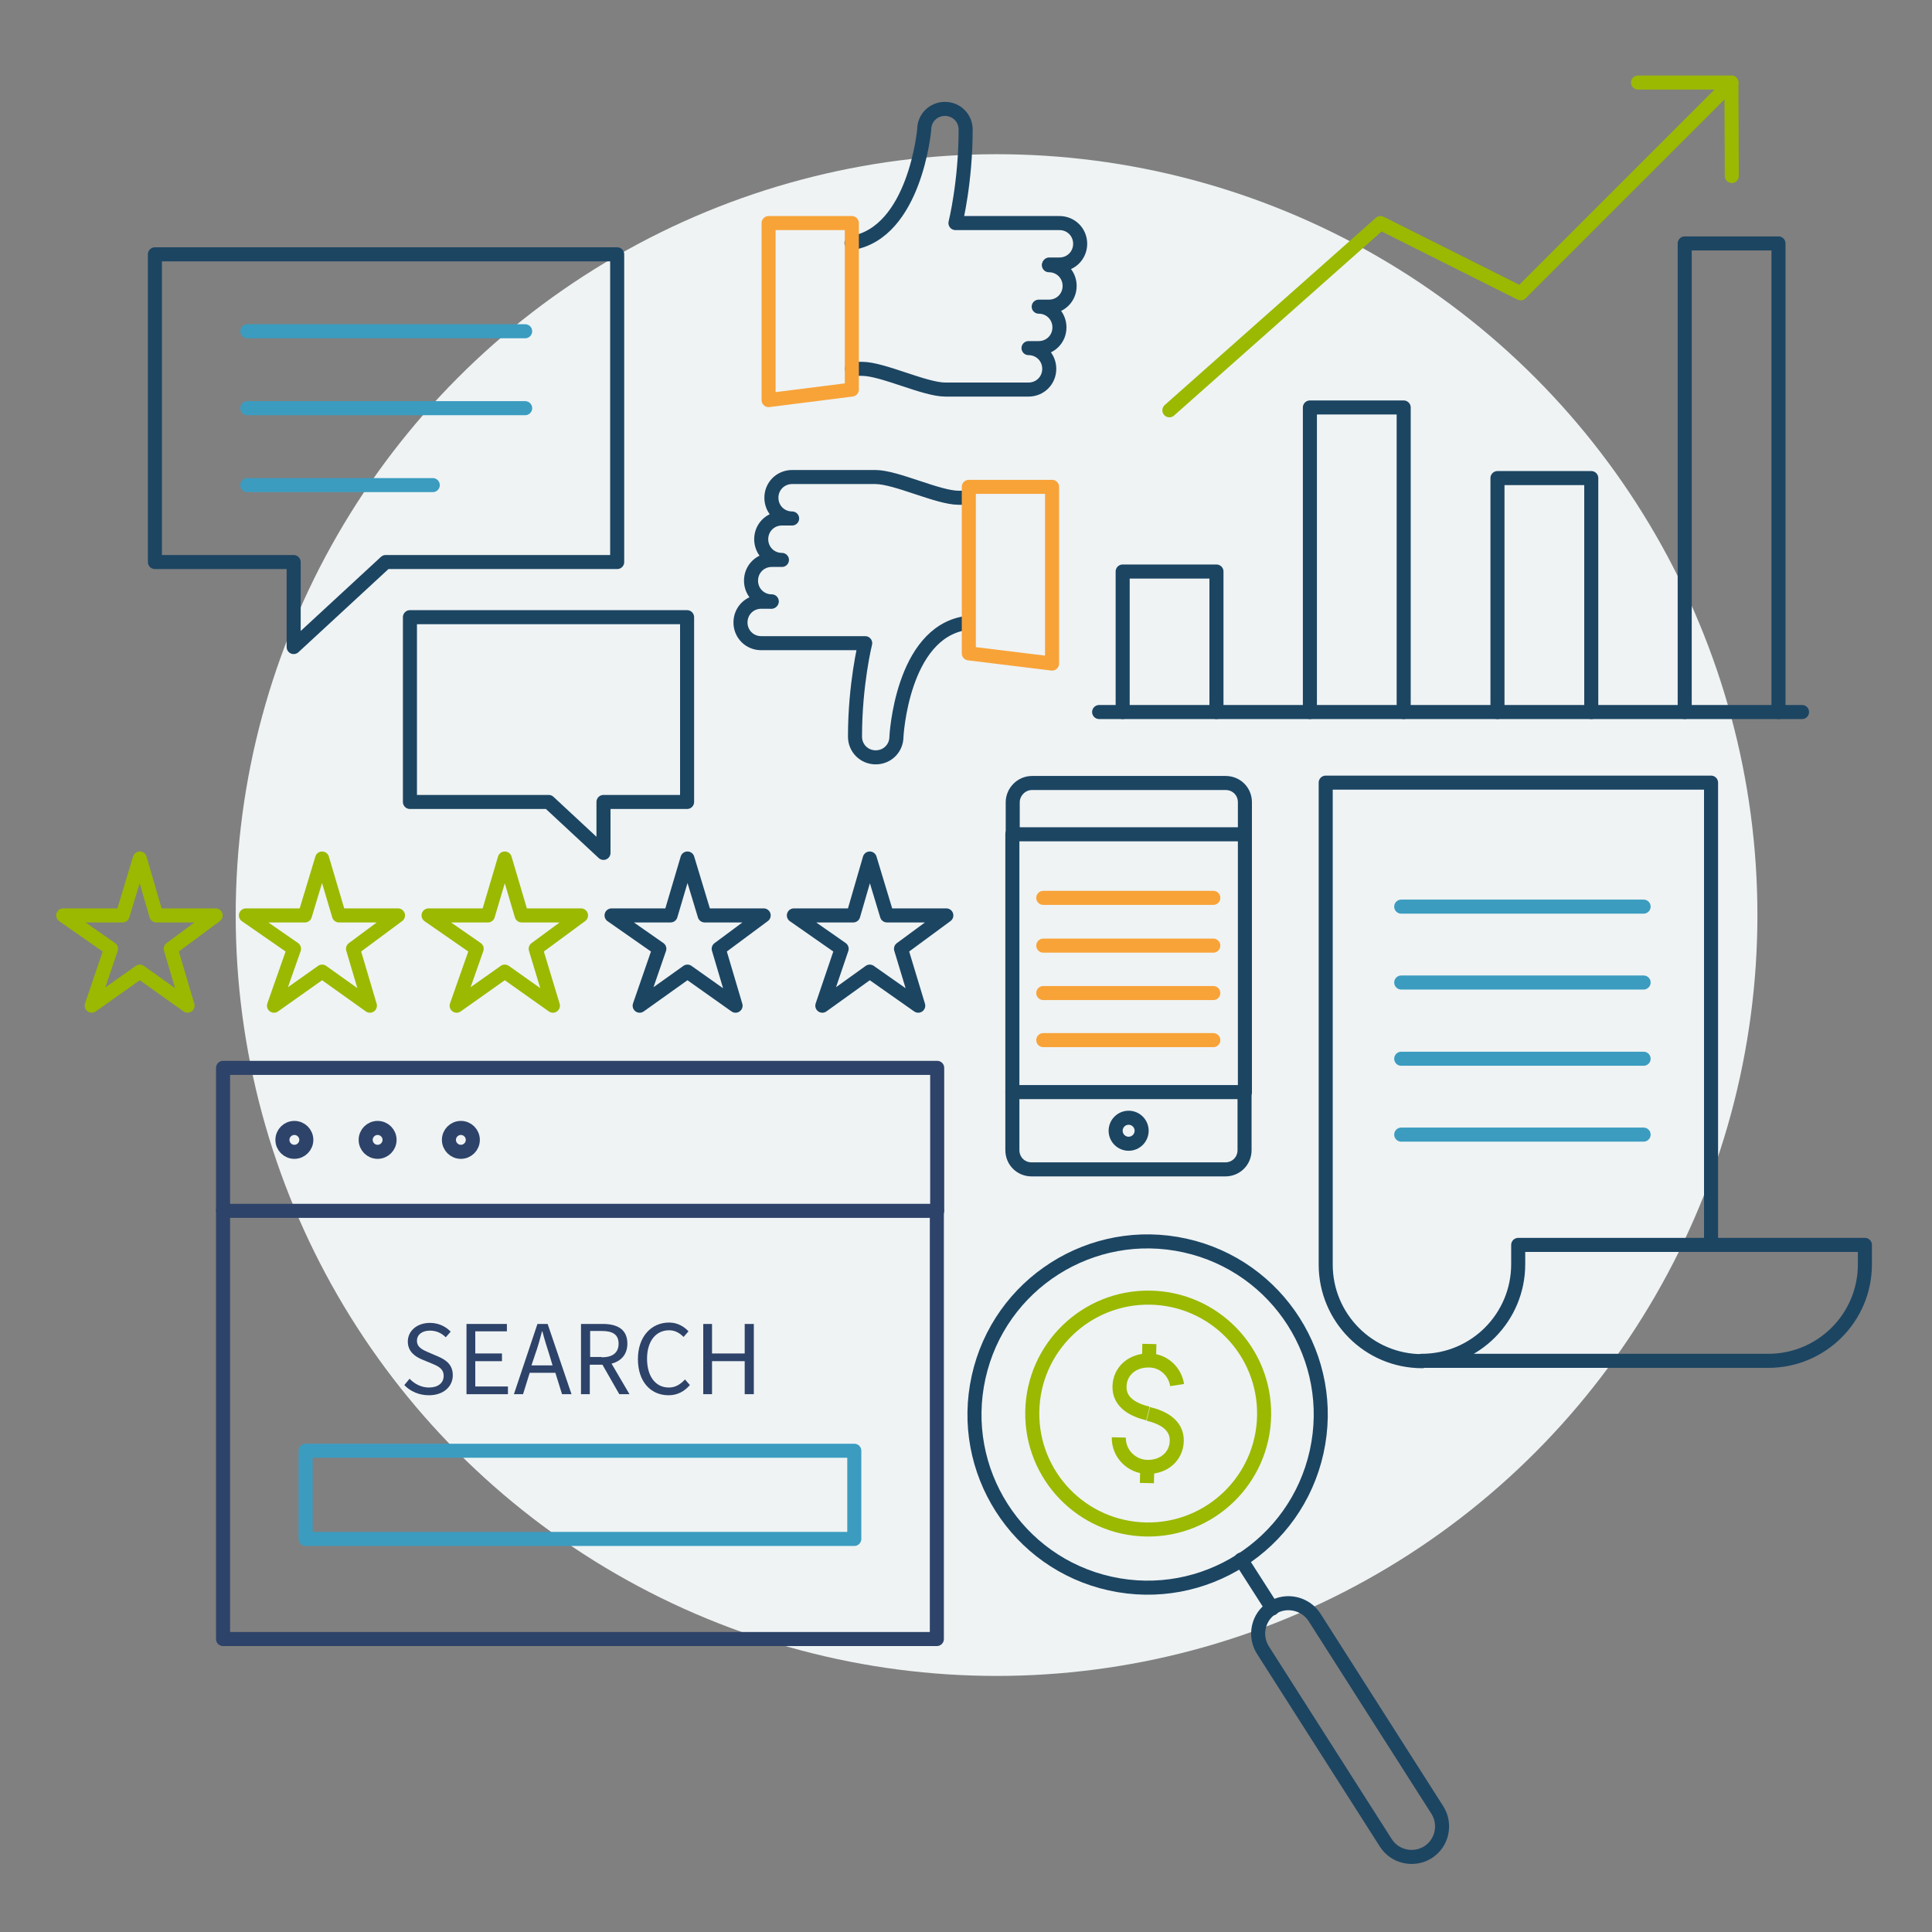 <?xml version="1.0" encoding="utf-8"?>
<!-- Generator: Adobe Illustrator 21.1.0, SVG Export Plug-In . SVG Version: 6.00 Build 0)  -->
<!DOCTYPE svg PUBLIC "-//W3C//DTD SVG 1.1//EN" "http://www.w3.org/Graphics/SVG/1.1/DTD/svg11.dtd">
<svg version="1.1" id="Layer_1" xmlns="http://www.w3.org/2000/svg" xmlns:xlink="http://www.w3.org/1999/xlink" x="0px" y="0px"
	 viewBox="0 0 550 550" style="enable-background:new 0 0 550 550;" xml:space="preserve">
<rect x="0" y="0" width="550" height="550" fill="#808080" stroke="none"/>
<style type="text/css">
	.st0{fill:#EFF3F4;}
	.st1{fill:none;stroke:#1C4562;stroke-width:4;stroke-linecap:round;stroke-linejoin:round;stroke-miterlimit:10;}
	.st2{fill:none;stroke:#F8A338;stroke-width:4;stroke-linecap:round;stroke-linejoin:round;stroke-miterlimit:10;}
	.st3{fill:none;stroke:#9AB900;stroke-width:4;stroke-linecap:round;stroke-linejoin:round;stroke-miterlimit:10;}
	.st4{fill:none;stroke:#9AB900;stroke-width:4;stroke-linejoin:round;stroke-miterlimit:10;}
	.st5{fill:none;stroke:#3B9CC0;stroke-width:4;stroke-linecap:round;stroke-linejoin:round;stroke-miterlimit:10;}
	.st6{fill:none;stroke:#F8A338;stroke-width:4;stroke-linecap:round;stroke-miterlimit:10;}
	.st7{fill:none;stroke:#2E4369;stroke-width:4;stroke-linecap:round;stroke-linejoin:round;stroke-miterlimit:10;}
	.st8{fill:#2E4369;}
</style>
<circle class="st0" cx="283.7" cy="260.5" r="216.6"/>
<g>
	<path class="st1" d="M274.7,141.7h-1.8c-5.9,0-17.8-5.9-23.7-5.9s-23.7,0-23.7,0c-3.3,0-5.9,2.6-5.9,5.9c0,3.3,2.6,5.9,5.9,5.9
		h-2.9c-3.3,0-5.9,2.6-5.9,5.9s2.6,5.9,5.9,5.9h-2.9c-3.3,0-5.9,2.6-5.9,5.9c0,3.3,2.6,5.9,5.9,5.9"/>
	<path class="st1" d="M219.6,171.3h-2.9c-3.3,0-5.9,2.6-5.9,5.9s2.6,5.9,5.9,5.9h29.6c0,0-2.9,11.6-2.9,26.6c0,3.3,2.6,5.9,5.9,5.9
		s5.9-2.6,5.9-5.9c0,0,1.5-29.4,19.6-32.3"/>
	<polygon class="st2" points="299.5,188.9 275.8,186 275.8,138.6 299.5,138.6 	"/>
</g>
<g>
	<path class="st1" d="M242.5,105h2.9c5.9,0,17.8,5.9,23.7,5.9c5.9,0,23.7,0,23.7,0c3.3,0,5.9-2.6,5.9-5.9s-2.6-5.9-5.9-5.9h2.9
		c3.3,0,5.9-2.6,5.9-5.9c0-3.3-2.6-5.9-5.9-5.9h2.9c3.3,0,5.9-2.6,5.9-5.9c0-3.3-2.6-5.9-5.9-5.9"/>
	<path class="st1" d="M298.7,75.3h2.9c3.3,0,5.9-2.6,5.9-5.9s-2.6-5.9-5.9-5.9h-29.6c0,0,2.9-11.6,2.9-26.6c0-3.3-2.6-5.9-5.9-5.9
		s-5.9,2.6-5.9,5.9c0,0-2.6,29.4-20.7,32.3"/>
	<polygon class="st2" points="218.8,113.9 242.5,110.9 242.5,63.5 218.8,63.5 	"/>
</g>
<g>
	<g>
		<polygon class="st3" points="39.8,276.6 26.1,286.3 31.6,270.1 18,260.6 34.9,260.6 39.8,244.4 44.5,260.6 61.4,260.6 48.6,270.1 
			53.4,286.3 		"/>
	</g>
	<g>
		<polygon class="st3" points="91.7,276.6 78,286.3 83.7,270.1 70,260.6 86.8,260.6 91.7,244.4 96.5,260.6 113.3,260.6 100.5,270.1 
			105.3,286.3 		"/>
	</g>
	<g>
		<polygon class="st3" points="143.7,276.6 130,286.3 135.7,270.1 122,260.6 138.9,260.6 143.7,244.4 148.5,260.6 165.4,260.6 
			152.5,270.1 157.4,286.3 		"/>
	</g>
	<g>
		<polygon class="st1" points="195.7,276.6 182.1,286.3 187.7,270.1 174.1,260.6 190.9,260.6 195.7,244.4 200.6,260.6 217.4,260.6 
			204.6,270.1 209.4,286.3 		"/>
	</g>
	<g>
		<polygon class="st1" points="247.6,276.6 234.1,286.3 239.6,270.1 226,260.6 242.9,260.6 247.6,244.4 252.5,260.6 269.4,260.6 
			256.5,270.1 261.4,286.3 		"/>
	</g>
</g>
<g>
	<g>
		<g>
			<g>
				<path class="st4" d="M335.1,394.3c-0.6-3.9-3.9-7-8-7c-4.6-0.1-8.3,2.9-8.4,7.4c-0.1,4.6,4,6.7,8.1,7.7"/>
				<path class="st4" d="M318.5,409.2c-0.1,4.6,3.6,8.3,8.1,8.4c4.6,0.1,8.3-2.9,8.4-7.4c0.1-4.6-4-6.7-8.1-7.7"/>
			</g>
			<line class="st4" x1="327.1" y1="387.3" x2="327.2" y2="382.6"/>
			<line class="st4" x1="326.5" y1="422.2" x2="326.6" y2="417.6"/>
		</g>
		
			<ellipse transform="matrix(1.656039e-02 -1 1 1.656039e-02 -80.944 722.548)" class="st4" cx="326.8" cy="402.4" rx="33" ry="33"/>
	</g>
	<g>
		<g>
			
				<ellipse transform="matrix(0.216 -0.976 0.976 0.216 -136.629 634.727)" class="st1" cx="326.8" cy="402.4" rx="49.3" ry="49.3"/>
			<path class="st1" d="M409.2,515.3l-35-54.9c-2.6-4-8-5.2-12-2.7c-4.1,2.6-5.2,8-2.7,12l35,54.9c2.6,4.1,8,5.2,12,2.7
				C410.6,524.7,411.7,519.3,409.2,515.3z"/>
			<line class="st1" x1="362.2" y1="457.9" x2="353.3" y2="444"/>
		</g>
	</g>
</g>
<g>
	<g>
		<polyline class="st3" points="466.3,23.5 492.9,23.5 493,50.1 		"/>
		<polyline class="st3" points="332.9,116.8 393,63.5 432.9,83.5 492.9,23.5 		"/>
	</g>
	<g>
		<polyline class="st1" points="479.6,202.7 479.6,69.3 506.3,69.3 506.3,202.7 		"/>
		<polyline class="st1" points="426.3,202.7 426.3,136.1 453,136.1 453,202.7 		"/>
		<polyline class="st1" points="372.9,202.7 372.9,116 399.6,116 399.6,202.7 		"/>
		<polyline class="st1" points="319.6,202.7 319.6,162.7 346.3,162.7 346.3,202.7 		"/>
		<line class="st1" x1="513" y1="202.7" x2="312.9" y2="202.7"/>
	</g>
</g>
<g>
	<g>
		<path class="st1" d="M487.1,354.4V222.8H377.4V360c0,15.1,12.2,27.5,27.5,27.5"/>
		<path class="st1" d="M432.2,354.4v5.5c0,15.1-12.2,27.5-27.5,27.5h98.7c15.1,0,27.5-12.2,27.5-27.5v-5.5H432.2z"/>
	</g>
	<g>
		<line class="st5" x1="398.9" y1="258.1" x2="467.9" y2="258.1"/>
		<line class="st5" x1="398.9" y1="279.7" x2="467.9" y2="279.7"/>
		<line class="st5" x1="398.9" y1="301.4" x2="467.9" y2="301.4"/>
		<line class="st5" x1="398.9" y1="323" x2="467.9" y2="323"/>
	</g>
</g>
<g>
	<g>
		<path class="st1" d="M288.2,327.4c0,3.1,2.4,5.5,5.5,5.5h55.1c3.1,0,5.5-2.4,5.5-5.5v-16.5h-66.1L288.2,327.4L288.2,327.4z"/>
		<path class="st1" d="M354.4,228.4c0-3.1-2.4-5.5-5.5-5.5h-55.1c-3.1,0-5.5,2.6-5.5,5.5v9.1h66.1V228.4L354.4,228.4z"/>
		<line class="st1" x1="354.4" y1="310.9" x2="354.4" y2="237.4"/>
		<line class="st1" x1="288.2" y1="237.4" x2="288.2" y2="310.9"/>
		<circle class="st1" cx="321.3" cy="321.9" r="3.7"/>
	</g>
	<g>
		<line class="st6" x1="297" y1="255.6" x2="345.4" y2="255.6"/>
		<line class="st6" x1="297" y1="269.2" x2="345.4" y2="269.2"/>
		<line class="st6" x1="297" y1="282.7" x2="345.4" y2="282.7"/>
		<line class="st6" x1="297" y1="296.1" x2="345.4" y2="296.1"/>
	</g>
</g>
<g>
	<g>
		<polygon class="st1" points="44.1,72.4 44.1,160 83.6,160 83.6,184.2 109.8,160 175.7,160 175.7,72.4 		"/>
		<line class="st5" x1="70.4" y1="94.3" x2="149.5" y2="94.3"/>
		<line class="st5" x1="70.4" y1="116.2" x2="149.5" y2="116.2"/>
		<line class="st5" x1="70.4" y1="138.1" x2="123.2" y2="138.1"/>
	</g>
	<g>
		<polygon class="st1" points="195.6,175.7 195.6,228.3 171.8,228.3 171.8,242.8 156.2,228.3 116.7,228.3 116.7,175.7 		"/>
	</g>
</g>
<g>
	<g>
		<rect x="63.5" y="304" class="st7" width="203.3" height="40.7"/>
		<polyline class="st7" points="63.5,344.6 63.5,466.6 266.7,466.6 266.7,344.6 		"/>
		<circle class="st7" cx="83.8" cy="324.5" r="3.4"/>
		<circle class="st7" cx="107.5" cy="324.5" r="3.4"/>
		<circle class="st7" cx="131.2" cy="324.5" r="3.4"/>
	</g>
	<rect x="87" y="413" class="st5" width="156.2" height="25.1"/>
	<g>
		<path class="st8" d="M115.1,394.3l1.5-1.8c1.4,1.5,3.4,2.5,5.5,2.5c2.6,0,4.2-1.3,4.2-3.3c0-2-1.4-2.7-3.3-3.5l-2.9-1.2
			c-1.9-0.8-4-2.2-4-5.1c0-3,2.6-5.3,6.3-5.3c2.4,0,4.5,1,5.9,2.5l-1.4,1.6c-1.2-1.2-2.7-1.9-4.5-1.9c-2.2,0-3.7,1.1-3.7,2.9
			c0,1.9,1.7,2.6,3.3,3.3l2.8,1.2c2.3,1,4.1,2.4,4.1,5.3c0,3.2-2.6,5.7-6.8,5.7C119.3,397.2,116.8,396.1,115.1,394.3z"/>
		<path class="st8" d="M132.8,376.9h11.5v2.1h-9v6.3h7.6v2.2h-7.6v7.2h9.3v2.2h-11.8V376.9z"/>
		<path class="st8" d="M153,376.9h2.9l6.8,20h-2.7l-1.9-6.1h-7.3l-1.9,6.1h-2.6L153,376.9z M151.3,388.7h6l-0.9-3
			c-0.7-2.2-1.4-4.4-2-6.7h-0.1c-0.6,2.3-1.2,4.5-2,6.7L151.3,388.7z"/>
		<path class="st8" d="M165.4,376.9h6.2c4.1,0,7,1.5,7,5.6c0,3.1-1.8,5-4.5,5.7l5.1,8.7h-2.9l-4.8-8.4h-3.6v8.4h-2.5V376.9z
			 M171.3,386.4c3.1,0,4.8-1.3,4.8-3.9c0-2.6-1.7-3.6-4.8-3.6h-3.3v7.4H171.3z"/>
		<path class="st8" d="M181.6,386.9c0-6.4,3.8-10.4,8.9-10.4c2.4,0,4.3,1.2,5.5,2.5l-1.4,1.6c-1.1-1.1-2.4-1.9-4.1-1.9
			c-3.8,0-6.3,3.1-6.3,8.1c0,5,2.4,8.2,6.2,8.2c1.9,0,3.3-0.9,4.6-2.3l1.4,1.6c-1.6,1.8-3.5,2.9-6.1,2.9
			C185.3,397.2,181.6,393.4,181.6,386.9z"/>
		<path class="st8" d="M200.2,376.9h2.5v8.4h9.3v-8.4h2.6v20H212v-9.4h-9.3v9.4h-2.5V376.9z"/>
	</g>
</g>
</svg>
